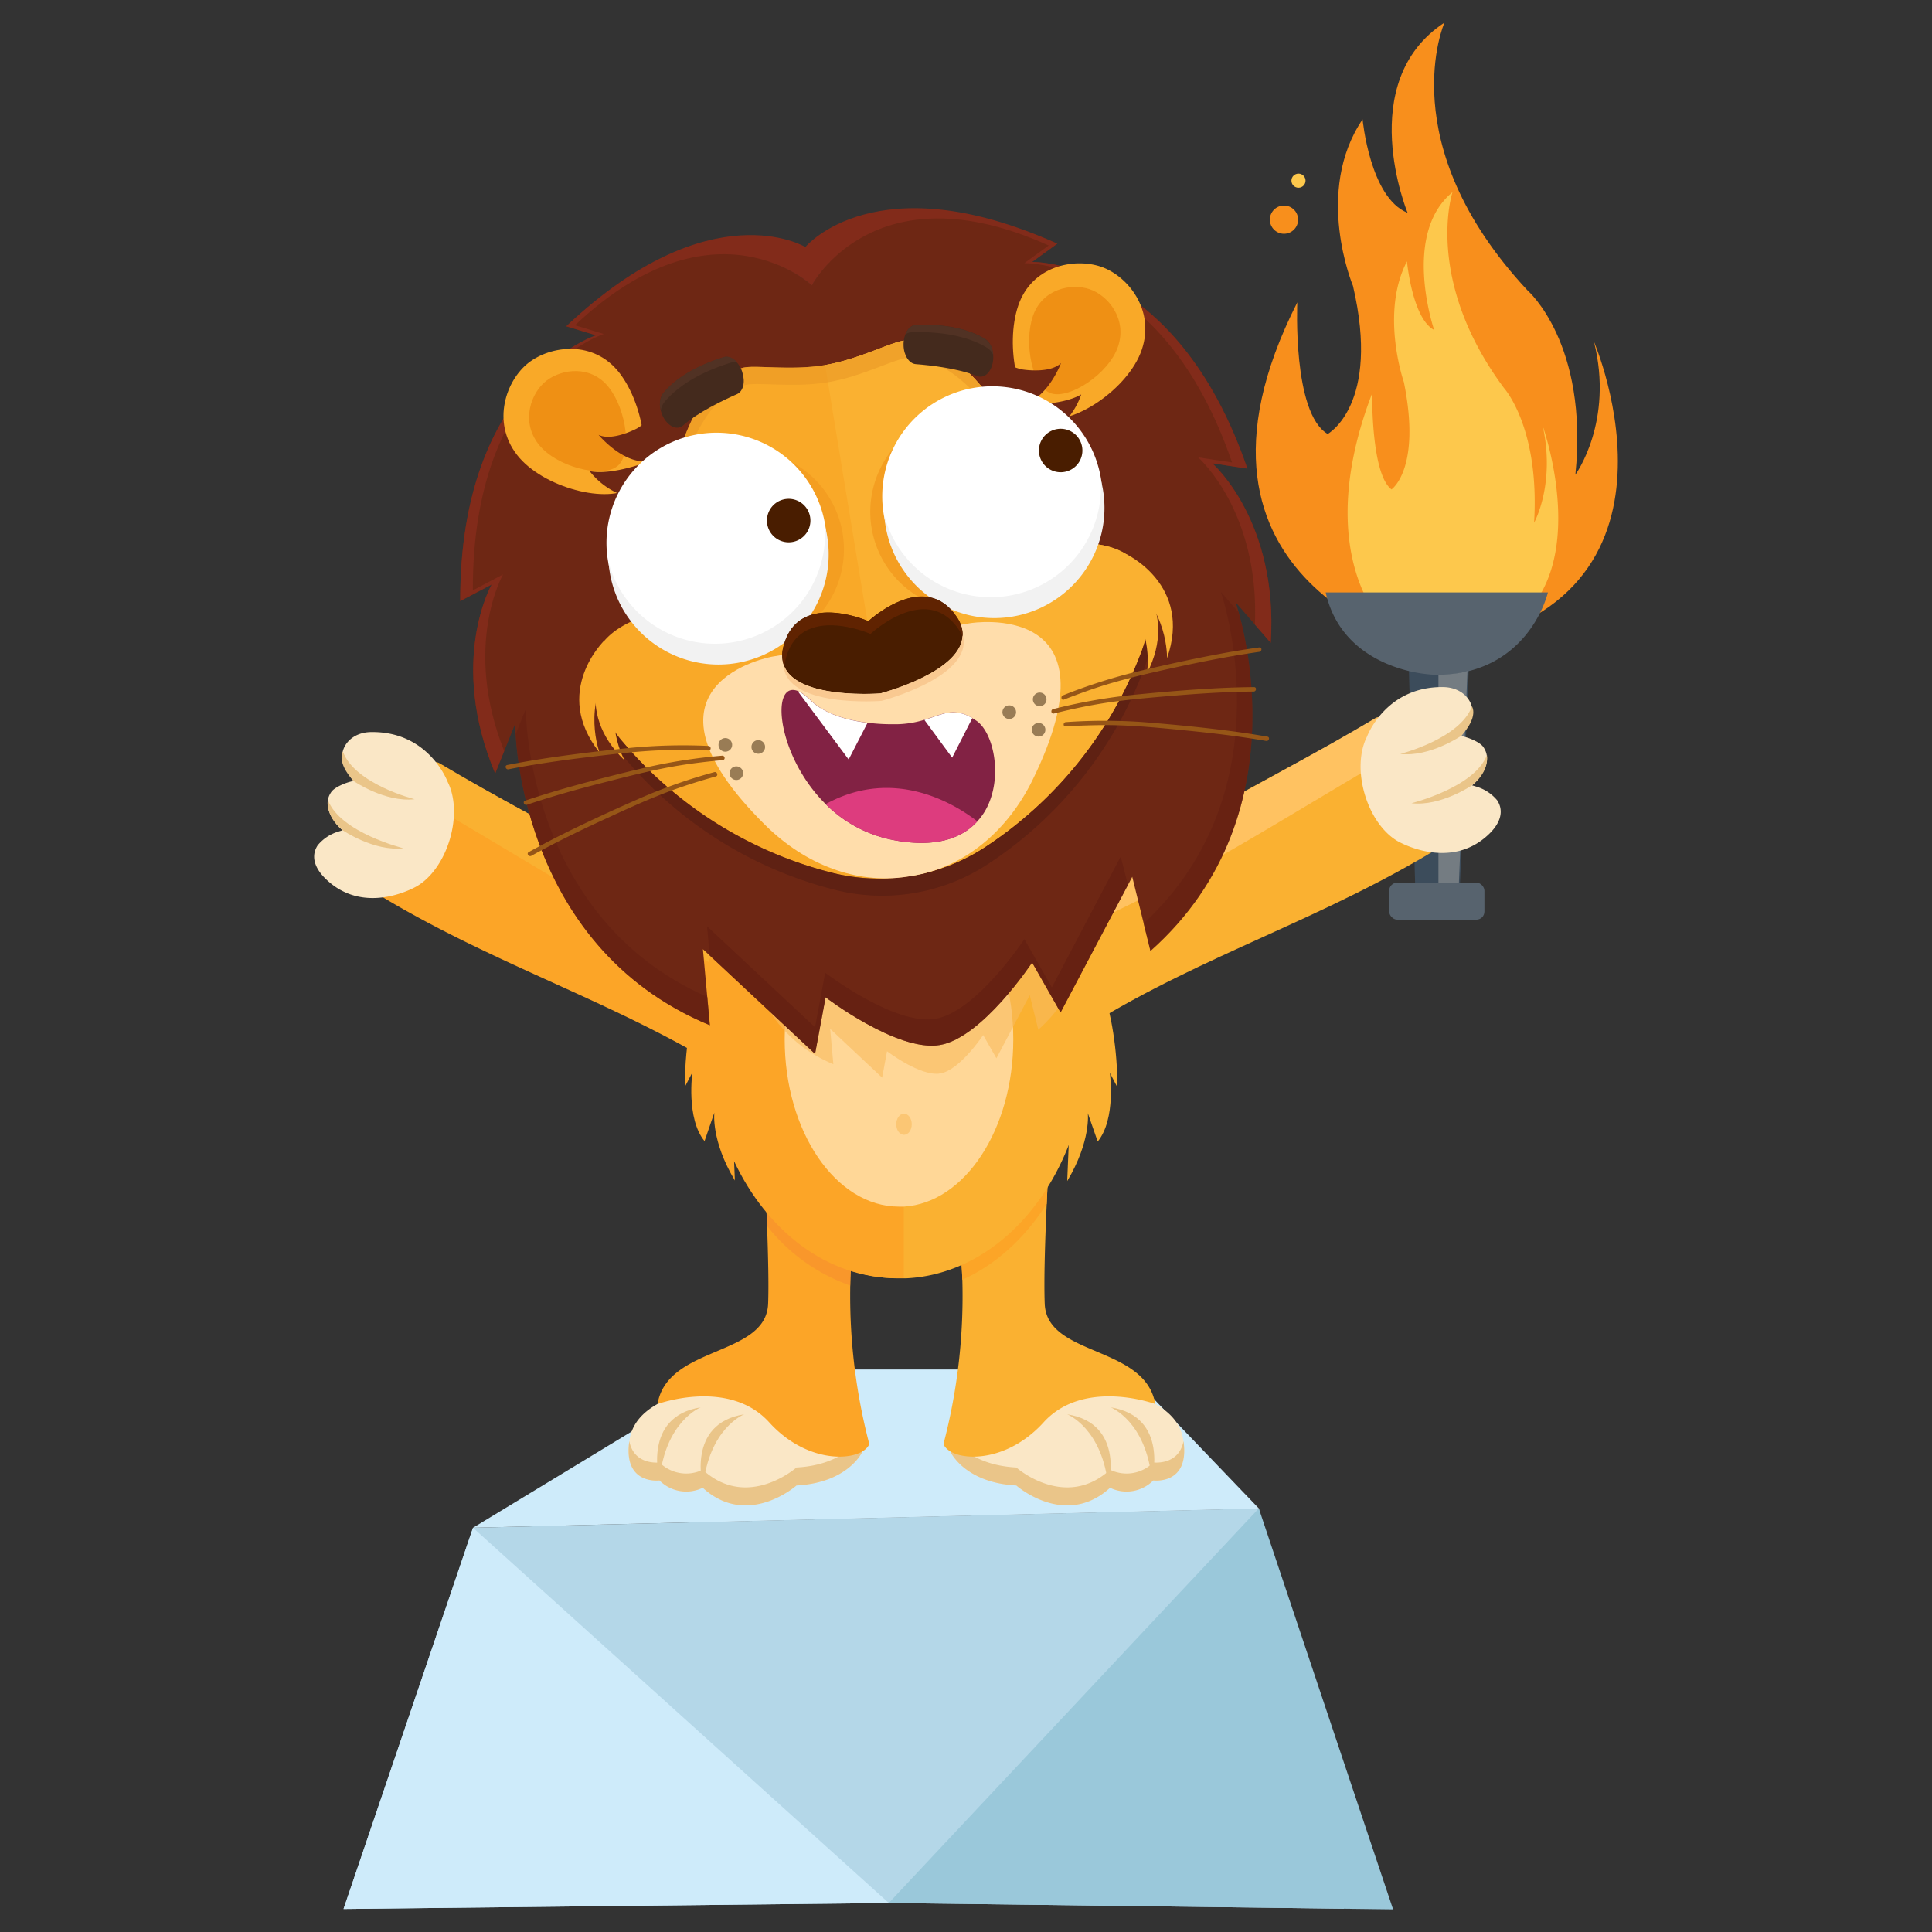 <?xml version="1.0" encoding="UTF-8"?> <svg xmlns="http://www.w3.org/2000/svg" data-name="Layer 1" id="Layer_1" viewBox="0 0 512 512"><rect x="0" y="0" width="512" height="512" fill="#333333" stroke="none"/> <defs> <style>.cls-1{fill:#b4d7e8;}.cls-2{fill:#ceebfa;}.cls-3{fill:#9ac8da;}.cls-4{fill:#f88f1c;}.cls-5{fill:#fdc84c;}.cls-6{fill:#3c4c5b;}.cls-7{fill:#57636e;}.cls-8{fill:#747c82;}.cls-9{fill:#fab131;}.cls-10{fill:#ffc261;}.cls-11{fill:#fae7c6;}.cls-12{fill:#eac589;}.cls-13{fill:#fca527;}.cls-14{fill:#f68e30;opacity:0.56;}.cls-15{fill:#ffd797;}.cls-16{fill:#f9ba5d;opacity:0.6;}.cls-17{fill:#6e2714;}.cls-18,.cls-19{fill:#631f11;}.cls-18{opacity:0.53;}.cls-19,.cls-23{opacity:0.67;}.cls-20{fill:#822b1a;}.cls-21{fill:#f9a928;}.cls-22{fill:#ef9014;}.cls-23{fill:#591e12;}.cls-24{fill:#ea9a26;opacity:0.62;}.cls-25{fill:#ffddab;}.cls-26{fill:#f49e21;}.cls-27{fill:#fff;}.cls-28{fill:#f2f2f2;}.cls-29{fill:#491d00;}.cls-30{fill:#822244;}.cls-31{fill:#dd3c7e;}.cls-32{fill:#997c55;}.cls-33{fill:#965617;}.cls-34{fill:#f9c991;}.cls-35{fill:#602301;}.cls-36{fill:#442a1d;}.cls-37{fill:#513224;}</style> </defs> <title></title> <polygon class="cls-1" points="356.19 505.83 235.54 504.31 91.04 505.9 125.35 404.87 333.6 399.74 356.19 505.83"></polygon> <polygon class="cls-2" points="125.35 404.87 235.54 504.31 91.04 505.9 125.35 404.87"></polygon> <polygon class="cls-3" points="235.54 504.31 333.6 399.74 369.18 506 235.54 504.31"></polygon> <polygon class="cls-2" points="333.6 399.74 333.6 399.74 125.35 404.87 194.49 362.93 333.6 399.74"></polygon> <polyline class="cls-2" points="333.6 399.74 298.29 362.93 194.49 362.93 183.1 403.44"></polyline> <path class="cls-4" d="M382.79,6s-14.22,32.08,22,70.94c0,0,16.25,14,12.7,48.86,0,0,10.27-14.06,4.91-35.28,0,0,30.91,71.7-43.7,81.5,0,0-73-16.71-34.9-91.89,0,0-1.34,29.38,8.05,34.88,0,0,14.09-7.69,6.7-39.26,0,0-10.45-24.9,2.55-44.12,0,0,1.94,20.82,11.93,24.77C373,56.4,358.76,21.76,382.79,6Z"></path> <path class="cls-5" d="M384.92,50.94c-13.55,11.11-4.86,36.5-4.86,36.5-5.79-3-7.2-18.18-7.2-18.18-7.18,13.78-.82,32-.82,32,4.68,23.06-3.28,28.44-3.28,28.44-5.46-4.13-5.12-25.47-5.12-25.47-9.77,25.46-7.09,43.64-1.41,54.62.88,1.7,1.7,3,2.62,4.5,2.11,3.39,3,4.19,5.21,5.76A63.39,63.39,0,0,0,378.7,172a81.74,81.74,0,0,0,22.13-5.81,13.35,13.35,0,0,0,4.58-4.68,11.22,11.22,0,0,1,.81-1.14,28.88,28.88,0,0,0,2.38-3.54c9.65-17.53.25-43.89.25-43.89,3.38,15.5-2.3,25.57-2.3,25.57,1.53-25.29-8-35.7-8-35.7C377.24,74.06,384.92,50.94,384.92,50.94Z"></path> <polyline class="cls-6" points="373.21 172.02 375.16 238.82 386.72 238.82 389.46 172.02 360.82 172.02"></polyline> <rect class="cls-7" height="9.81" rx="2.13" width="25.24" x="368.15" y="233.91"></rect> <path class="cls-7" d="M351.32,157h58.89s-4.81,21.15-28.59,21.88a39.41,39.41,0,0,1-4.6-.36C370.87,177.7,355.05,173.68,351.32,157Z"></path> <path class="cls-8" d="M381.2,178.88v55h5.43l2.26-56.08S387.37,178.58,381.2,178.88Z"></path> <circle class="cls-4" cx="340.27" cy="58.21" r="3.74"></circle> <circle class="cls-5" cx="344.11" cy="47.88" r="1.87"></circle> <path class="cls-9" d="M364.92,190.44c3.47-2,15.31,6.8,16.37,11.77,0,.06.31.66.36.72,4.6,4.59,4.85,18.57.66,21.16-31.19,19.31-63.43,28.92-93.58,47.58-4.55-9.4-9.13-18.6-13.83-27.94C303.13,222.78,333.72,208.06,364.92,190.44Z"></path> <path class="cls-10" d="M296.91,240.91c-5.36,2.57-12.44,8.21-17.4,12.23.07.05-.07-.2-.1-.26-1.18-2.53-2.92-6.11-4-8.3-.77-1.53-.05-.09-.34-.65s.1.13-.13-.2c27.87-21,59.27-35.42,89.57-53.44,2.42-1.45,10.29,2.91,12.09,5.5C349.67,210.74,325.31,227.3,296.91,240.91Z"></path> <path class="cls-11" d="M394.64,221c3.29-3.19,3.82-6.34,2.12-8.92a11.31,11.31,0,0,0-5.44-3.59h0l-1.21-.37a11,11,0,0,0,1.7-1.77c2.34-3.05,3.05-5.9,1.25-8.44-.83-1.17-3.74-2.48-5.85-2.86,1.47-1.64,3-5.08,3-6.49,0-3.1-2.85-6.43-7.8-6.48-15.3-.16-20.18,13.22-20.18,13.22h0c-1.92,3.8-2.26,9.41-.56,15.17s5,10.28,8.7,12.43h0S384.2,231.11,394.64,221Z"></path> <path class="cls-12" d="M387.23,195s-8.34,5.7-16.15,4.8c0,0,15.84-4,19-12.6C390.12,187.23,391.89,189.93,387.23,195Z"></path> <path class="cls-12" d="M390.19,208.06s-8.33,5.71-16.14,4.8c0,0,16.77-4.16,20-12.77C394,200.09,395,204.09,390.19,208.06Z"></path> <path class="cls-13" d="M116,202.4c-3.47-2-15.31,6.8-16.37,11.77a6.14,6.14,0,0,1-.37.72c-4.59,4.59-4.84,18.57-.65,21.16,31.19,19.31,63.43,28.92,93.58,47.58,4.55-9.4,9.13-18.6,13.83-27.94C177.83,234.74,147.24,220,116,202.4Z"></path> <path class="cls-9" d="M184.05,252.87c5.36,2.57,12.44,8.21,17.4,12.23-.07,0,.07-.2.1-.26,1.18-2.53,2.92-6.11,4-8.3.77-1.53.05-.09.34-.65s-.1.13.13-.2c-27.87-21.05-59.27-35.42-89.57-53.44-2.42-1.45-10.29,2.91-12.09,5.5C131.29,222.7,155.65,239.26,184.05,252.87Z"></path> <path class="cls-11" d="M110.51,234.84h0c3.67-2.15,7-6.67,8.7-12.43s1.36-11.37-.56-15.17h0S113.78,193.86,98.48,194c-5,0-7.84,3.38-7.8,6.48,0,1.41,1.58,4.86,3,6.49-2.11.38-5,1.69-5.85,2.86-1.8,2.54-1.09,5.39,1.25,8.44a11,11,0,0,0,1.7,1.77l-1.21.37h0A11.38,11.38,0,0,0,84.2,224c-1.7,2.58-1.17,5.73,2.12,8.92C96.76,243.07,110.51,234.84,110.51,234.84Z"></path> <path class="cls-12" d="M93.73,207s8.34,5.71,16.15,4.8c0,0-15.84-4-19-12.6C90.84,199.19,89.07,201.89,93.73,207Z"></path> <path class="cls-12" d="M90.77,220s8.33,5.71,16.14,4.8c0,0-16.77-4.16-20-12.77C86.94,212.05,86,216.05,90.77,220Z"></path> <path class="cls-11" d="M251.84,384.63s3.65,8.3,17.49,9c0,0,12.94,11.46,24.85.6a10,10,0,0,0,11.46-1.94s10,1.34,7.88-11-23.24-13.54-23.24-13.54H271.41Z"></path> <path class="cls-12" d="M269.33,388.9s12.95,11.46,24.85.59a10,10,0,0,0,11.46-1.93s6.73.9,8-5.64c1.66,11.7-8,10.41-8,10.41a10,10,0,0,1-11.46,1.94c-11.9,10.86-24.85-.6-24.85-.6-13.84-.74-17.49-9-17.49-9l2.14-1.84C256.35,385.26,261,388.45,269.33,388.9Z"></path> <path class="cls-9" d="M306.15,372.08s-18.88-6.93-29.59,4.86-24.82,10.24-26.53,5.74a154.56,154.56,0,0,0,5-43.53,106.39,106.39,0,0,0-1.76-16.09l25.39-27.24s-.73,11-1.27,23.22c-.44,9.69-.77,20.14-.53,26.45C277.39,359.59,303.5,356.47,306.15,372.08Z"></path> <path class="cls-11" d="M228.57,384.63s-3.65,8.3-17.49,9c0,0-13,11.46-24.85.6a10,10,0,0,1-11.46-1.94s-10,1.34-7.88-11,23.24-13.54,23.24-13.54H209Z"></path> <path class="cls-12" d="M211.08,388.9s-13,11.46-24.85.59a10,10,0,0,1-11.46-1.93s-6.73.9-8-5.64c-1.66,11.7,8,10.41,8,10.41a10,10,0,0,0,11.46,1.94c11.9,10.86,24.85-.6,24.85-.6,13.84-.74,17.49-9,17.49-9l-2.14-1.84C224.06,385.26,219.42,388.45,211.08,388.9Z"></path> <path class="cls-13" d="M230.37,382.68c-1.7,4.5-15.82,6.05-26.52-5.74s-29.6-4.85-29.6-4.85c2.64-15.61,28.77-12.5,29.31-26.6.19-5.05,0-12.75-.28-20.59-.55-14.31-1.52-29.08-1.52-29.08l25.39,27.24a109.31,109.31,0,0,0-1.82,17.63A155.19,155.19,0,0,0,230.37,382.68Z"></path> <path class="cls-14" d="M201.76,295.82l25.39,27.24a109.31,109.31,0,0,0-1.82,17.63,48.78,48.78,0,0,1-22.05-15.79C202.73,310.59,201.76,295.82,201.76,295.82Z"></path> <path class="cls-13" d="M278.65,295.82s-.73,11-1.27,23.22c-5.78,9.09-13.49,16.13-22.36,20.11a106.39,106.39,0,0,0-1.76-16.09Z"></path> <path class="cls-12" d="M174.77,392.33s-4.6-16.92,10.91-19.36C185.68,373,176.29,376.61,174.77,392.33Z"></path> <path class="cls-12" d="M186.31,394.17s-4.6-16.92,10.91-19.36C197.22,374.81,187.83,378.45,186.31,394.17Z"></path> <path class="cls-12" d="M305.27,392.33s4.6-16.92-10.9-19.36C294.37,373,303.75,376.61,305.27,392.33Z"></path> <path class="cls-12" d="M293.73,394.17s4.6-16.92-10.91-19.36C282.82,374.81,292.21,378.45,293.73,394.17Z"></path> <path class="cls-9" d="M270.76,227.27s25.36,20.06,25.36,60.87l-2-3.83s1.72,12.18-3.22,18.21L288.28,295s.92,7.31-5.46,18l1.12-27Z"></path> <path class="cls-9" d="M288.37,275.46a76.83,76.83,0,0,1-5.15,28c-7.92,20.28-24.2,34.44-43.16,35.31-.61,0-1.22,0-1.84,0-18.34,0-34.38-12.43-43.12-31a75.81,75.81,0,0,1-7-32.33,74.36,74.36,0,0,1,10.18-38.25Q199.56,235,201,233c9.17-12.82,22.45-20.88,37.22-20.88.62,0,1.23,0,1.84,0,11.7.53,22.38,6.13,30.7,15.1h0a57.31,57.31,0,0,1,3.77,4.51C283.1,243.14,288.37,258.51,288.37,275.46Z"></path> <path class="cls-13" d="M239.51,212.17V338.73c-.62,0-1.23,0-1.85,0-18.34,0-34.38-12.43-43.12-31l.21,5.12c-6.38-10.64-5.44-18-5.44-18l-2.6,7.56c-4.94-6-3.22-18.22-3.22-18.22l-2,3.84c0-24.26,9-41.19,16.24-50.93Q199,235,200.44,233c9.18-12.82,22.45-20.88,37.22-20.88C238.28,212.13,238.89,212.14,239.51,212.17Z"></path> <path class="cls-15" d="M268.53,275.45c0,23.87-12.88,43.34-29,44.32-.43,0-.85,0-1.28,0-16.74,0-30.3-19.86-30.3-44.36s13.56-44.36,30.3-44.36c.43,0,.85,0,1.28,0C255.65,232.11,268.53,251.58,268.53,275.45Z"></path> <path class="cls-16" d="M287.74,244.72c-.15,8.62-2.75,19.43-12.58,28.16l-2.27-9.15-8.83,16.73-3.51-6.16s-6.15,9.3-11.38,10.18-14.09-5.89-14.09-5.89l-1.3,7L220,272.65l.85,9.38c-12.78-5.29-18.76-15.43-21.56-23.79Z"></path> <ellipse class="cls-16" cx="239.57" cy="297.94" rx="2.06" ry="2.8"></ellipse> <path class="cls-17" d="M150.07,86.5l7.9,2.39s-36.17,11.67-36,70.42l8.33-4.38s-11.61,20.19.93,50.08l5.29-13.17s-.16,58.44,51.59,79.86l-1.83-20.16L216,279.29l2.79-15s19,14.55,30.27,12.65,24.46-21.87,24.46-21.87l7.54,13.24,19-35.94L304.88,252c41.88-37.19,22.59-92.36,22.59-92.36l9.3,10.71c2.06-32.34-15.52-47.61-15.52-47.61l9.31,1.41C311.5,68.61,273.5,69.43,273.5,69.43l6.69-4.85c-48.05-21.67-65.06,11-65.06,11S188.36,50.28,150.07,86.5Z"></path> <path class="cls-18" d="M303.07,244.73l1.81,7.31c36.47-32.39,26.55-78.4,23.38-89.75l-4.73-5.44S341.72,208.88,303.07,244.73Z"></path> <path class="cls-19" d="M278.75,261.66l-7.28-12.77S258.72,268.17,247.88,270s-29.2-12.22-29.2-12.22L216,272.23l-28.63-26.76.7,7.7L216,279.29l2.79-15s19,14.55,30.27,12.65,24.46-21.87,24.46-21.87l7.54,13.24L298.9,234.5,297,227Z"></path> <path class="cls-18" d="M139.34,187.87l-2.69,6.69c.72,11.77,6.42,58.49,51.49,77.14l-.68-7.5C139.19,243,139.34,187.87,139.34,187.87Z"></path> <path class="cls-20" d="M321.25,122.78l9.31,1.41C311.5,68.61,273.5,69.43,273.5,69.43l6.69-4.85c-48.05-21.67-66.76.88-66.76.88s-25.07-15.18-63.36,21l7.9,2.39s-36.17,11.67-36,70.42l8.33-4.38s-11.61,20.19.93,50.08l2.38-5.94c-11.09-28-.3-46.8-.3-46.8l-8,4.22c-.2-56.68,34.7-67.94,34.7-67.94l-7.63-2.31c37-34.93,62.77-10.57,62.77-10.57s16.41-31.48,62.77-10.57l-6.46,4.68s36.67-.79,55.05,52.82l-9-1.36s16.36,14.24,15.05,44.33l4.19,4.82C338.83,138.05,321.25,122.78,321.25,122.78Z"></path> <path class="cls-21" d="M164.13,98.79c6.84,8.79,9.07,25.7,3.16,30.3s-23.44.26-30.27-8.53-2.85-19.79,3-24.38S157.29,90,164.13,98.79Z"></path> <path class="cls-22" d="M161.38,102.71c4.72,6.05,6.25,17.71,2.18,20.87s-16.15.19-20.86-5.87-2-13.64,2.1-16.81S156.67,96.65,161.38,102.71Z"></path> <path class="cls-21" d="M269.84,81c-3.58,10.54-.15,27.25,6.94,29.66s22.23-7.43,25.81-18-3.79-19.63-10.88-22S273.42,70.44,269.84,81Z"></path> <path class="cls-22" d="M273.72,83.79c-2.47,7.26-.11,18.78,4.78,20.44s15.32-5.12,17.79-12.39-2.61-13.53-7.5-15.19S276.19,76.52,273.72,83.79Z"></path> <path class="cls-17" d="M177.07,94.45s.35,14.09-8.25,19.08c0,0-6.47,3.5-10.19,1.72,0,0,8.88,10.69,16.63,5.74,0,0-11.88,5.28-19,3.87a19.94,19.94,0,0,0,11,7.09S184.61,119.74,177.07,94.45Z"></path> <path class="cls-17" d="M256.91,82.6S261.2,96,271,97.92c0,0,7.26,1.2,10.19-1.71,0,0-4.88,13-13.84,10.87,0,0,13,1.1,19.19-2.55a19.89,19.89,0,0,1-8.12,10.32S258.07,109,256.91,82.6Z"></path> <path class="cls-21" d="M283.14,144s-20.11-54-43-53.76c-3.27,0-12.15,4.92-21.44,6.5s-19-.16-22,.78c-22.06,6.73-23.37,65-23.37,65-31.3,8.84-8.21,34.17-8.21,34.17a106.89,106.89,0,0,0,55.07,34.52,51.17,51.17,0,0,0,41.21-6.94,106.71,106.71,0,0,0,40.73-50.66S315.61,142.11,283.14,144Z"></path> <path class="cls-23" d="M302.09,173.6a106.71,106.71,0,0,1-40.73,50.66,51.17,51.17,0,0,1-41.21,6.94,106.89,106.89,0,0,1-55.07-34.52s-5.37-5.9-7.42-13c.34,8.93,8.19,17.54,8.19,17.54a106.72,106.72,0,0,0,55.07,34.51,51.1,51.1,0,0,0,41.21-6.94,106.78,106.78,0,0,0,40.72-50.65s4.6-10.7,2-19.25C305.24,166.27,302.09,173.6,302.09,173.6Z"></path> <path class="cls-9" d="M283.14,144s-20.11-54-43-53.76c-3.27,0-12.15,4.92-21.44,6.5-.14,0,22.38,135.44,22.38,135.44a51.29,51.29,0,0,0,20.28-7.93,106.71,106.71,0,0,0,40.73-50.66S315.61,142.11,283.14,144Z"></path> <path class="cls-24" d="M283.91,148.55s-20.11-54-43-53.75c-3.26,0-12.15,4.92-21.43,6.49s-19-.15-22.05.78c-22,6.74-23.37,65-23.37,65l-.76-4.55s1.31-58.25,23.37-65c3.07-.94,12.75.79,22-.78s18.17-6.46,21.44-6.5c22.89-.28,43,53.76,43,53.76Z"></path> <path class="cls-21" d="M160.14,169.77s-14.07,13.53-1.24,29.69c0,0-4.84-12.61,3.56-23.68Z"></path> <path class="cls-21" d="M160.83,173.69s-9.36,14.42,4.72,27.84c0,0-5.82-9.74-.82-22.71Z"></path> <path class="cls-9" d="M298.37,146.8s17.73,8.18,10.9,27.65c0,0,.45-13.51-11.11-21.21Z"></path> <path class="cls-9" d="M299.25,150.69s13.57,10.56,4.66,27.85c0,0,2.31-11.11-6.66-21.73Z"></path> <line class="cls-15" x1="209.44" x2="235.66" y1="188.56" y2="197.44"></line> <path class="cls-25" d="M257.18,165.14,204.72,174s-40,7-1.9,44.68c10.6,10.5,24.19,15.64,37.36,13.69l1.31-.21h0l1.31-.23c13.08-2.47,24.23-11.78,30.81-25.17C297.26,158.62,257.18,165.14,257.18,165.14Z"></path> <path class="cls-26" d="M231,140a26.22,26.22,0,1,1,30.22,21.49A26.23,26.23,0,0,1,231,140Z"></path> <path class="cls-26" d="M223.29,141.25a26.22,26.22,0,1,0-21.51,30.21A26.22,26.22,0,0,0,223.29,141.25Z"></path> <path class="cls-27" d="M218.66,139a29.17,29.17,0,1,0-23.93,33.61A29.18,29.18,0,0,0,218.66,139Z"></path> <path class="cls-28" d="M161.61,151.76a29.2,29.2,0,0,0,57.59-9.7,26.42,26.42,0,0,0-.6-2.73A29.2,29.2,0,0,1,161.28,149C161.34,149.9,161.46,150.83,161.61,151.76Z"></path> <path class="cls-29" d="M214.77,138a5.76,5.76,0,1,0-3.88,5.4A5.77,5.77,0,0,0,214.77,138Z"></path> <path class="cls-27" d="M234.21,136.39a29.17,29.17,0,1,1,33.61,23.92A29.18,29.18,0,0,1,234.21,136.39Z"></path> <path class="cls-28" d="M292.29,129.75a29.2,29.2,0,0,1-57.59,9.7,26.64,26.64,0,0,1-.33-2.78A29.2,29.2,0,0,0,291.69,127Q292.05,128.35,292.29,129.75Z"></path> <path class="cls-29" d="M275.66,121.32a5.76,5.76,0,1,1,5.43,3.83A5.76,5.76,0,0,1,275.66,121.32Z"></path> <path class="cls-30" d="M261,215a16.7,16.7,0,0,1-2,2.67c-4,4.46-11,7.06-22,5a34.43,34.43,0,0,1-18.19-9.57,39.27,39.27,0,0,1-3-3.33c-10.19-12.64-11.11-29.21-4.4-26.66a7.84,7.84,0,0,1,2,1.21c.29.22.59.48.91.76l.54.51c3.84,3.75,10,5.3,15,5.93a51.63,51.63,0,0,0,6.65.41h.11l1.06,0a26.31,26.31,0,0,0,7.25-1.17c3-.9,5.21-2,7.64-2a9,9,0,0,1,4.22,1.07c.27.14.55.29.84.47l.38.22.71.46C263.42,194.14,266,206.49,261,215Z"></path> <path class="cls-31" d="M259,217.67c-4,4.46-11,7.06-22,5a34.43,34.43,0,0,1-18.19-9.57C236.88,203.15,253,213,259,217.67Z"></path> <path class="cls-27" d="M229.9,191.56l-5,9.71L211.4,183.15a7.84,7.84,0,0,1,2,1.21c.29.22.59.48.91.76l.54.51C218.74,189.38,224.93,190.93,229.9,191.56Z"></path> <path class="cls-27" d="M257.67,190.31l-5.34,10.47-7.36-10c3-.9,5.21-2,7.64-2a9,9,0,0,1,4.22,1.07C257.1,190,257.38,190.13,257.67,190.31Z"></path> <circle class="cls-32" cx="275.53" cy="185.34" r="1.81"></circle> <circle class="cls-32" cx="267.46" cy="188.73" r="1.81"></circle> <circle class="cls-32" cx="275.23" cy="193.39" r="1.81"></circle> <circle class="cls-32" cx="192.22" cy="197.4" r="1.81"></circle> <circle class="cls-32" cx="200.95" cy="197.95" r="1.81"></circle> <circle class="cls-32" cx="195.14" cy="204.9" r="1.81"></circle> <path class="cls-33" d="M281.67,184.29A146.66,146.66,0,0,1,301.25,178c6.9-1.64,13.82-3.17,20.78-4.49,3.88-.74,7.77-1.4,11.68-1.94.76-.11.79,1.08,0,1.18-7,1-14,2.35-21,3.86s-13.63,3-20.28,5.05c-3.54,1.12-7,2.38-10.48,3.74C281.31,185.71,281,184.57,281.67,184.29Z"></path> <path class="cls-33" d="M282.46,191.37a145.3,145.3,0,0,1,20.55,0c7.07.56,14.13,1.23,21.16,2.11,3.91.49,7.82,1.06,11.71,1.74.75.13.42,1.27-.33,1.14-7-1.22-14.07-2.07-21.14-2.77s-13.88-1.38-20.85-1.43c-3.71,0-7.42.11-11.12.34C281.68,192.6,281.7,191.41,282.46,191.37Z"></path> <path class="cls-33" d="M279.09,187.92a146.19,146.19,0,0,1,20.23-3.67c7-.72,14.11-1.34,21.18-1.75,3.94-.23,7.89-.38,11.84-.41.76,0,.64,1.17-.12,1.18-7.11.06-14.21.51-21.29,1.1s-13.9,1.15-20.77,2.37c-3.65.65-7.27,1.45-10.87,2.35C278.55,189.27,278.35,188.1,279.09,187.92Z"></path> <path class="cls-33" d="M187.74,197.68a145.29,145.29,0,0,0-20.55.5c-7.05.71-14.1,1.53-21.11,2.56-3.9.57-7.8,1.23-11.67,2-.75.15-.39,1.28.35,1.13,7-1.37,14-2.37,21.08-3.22s13.85-1.68,20.82-1.87c3.7-.11,7.41-.05,11.12.1C188.54,198.9,188.49,197.71,187.74,197.68Z"></path> <path class="cls-33" d="M189.31,204.62a144.75,144.75,0,0,0-19.4,6.79c-6.49,2.84-12.94,5.79-19.3,8.92q-5.31,2.61-10.49,5.48c-.67.37,0,1.34.68,1,6.22-3.45,12.61-6.57,19.07-9.54s12.66-5.86,19.23-8.18c3.5-1.24,7-2.33,10.61-3.32C190.45,205.53,190,204.42,189.31,204.62Z"></path> <path class="cls-33" d="M191.37,200.26a146.51,146.51,0,0,0-20.32,3.16c-6.89,1.62-13.77,3.36-20.59,5.28-3.8,1.08-7.57,2.23-11.31,3.49-.73.25-.22,1.32.49,1.08,6.74-2.27,13.59-4.17,20.48-5.93s13.51-3.47,20.4-4.56c3.66-.59,7.35-1,11-1.35C192.32,201.36,192.12,200.19,191.37,200.26Z"></path> <path class="cls-29" d="M253.53,163.51c-8.53-12.8-23.41,1.13-23.41,1.13s-18.62-8.28-22.48,6.6,25.7,12.52,25.7,12.52S262.05,176.31,253.53,163.51Z"></path> <path class="cls-34" d="M233.34,183.76s-22.64,1.81-25.71-7.71c.42,11.73,26,9.69,26,9.69s24.89-6.47,21.44-17.69C255.33,178.05,233.34,183.76,233.34,183.76Z"></path> <path class="cls-35" d="M230.69,168s14.88-13.93,23.41-1.14a10.67,10.67,0,0,1,1,1.84,8.16,8.16,0,0,0-1.55-5.22c-8.53-12.8-23.41,1.13-23.41,1.13s-18.62-8.28-22.48,6.6a8.1,8.1,0,0,0,.24,5.44,10,10,0,0,1,.33-2.06C212.07,159.74,230.69,168,230.69,168Z"></path> <path class="cls-36" d="M196.73,98.63v.06c.83,2.55.23,5-1.39,5.75-3.74,1.64-10.28,4.77-14.34,8.33-1.75,1.53-4.56-.08-5.69-3.29h0c-.69-2-.53-4,.41-5.21,2.05-2.53,6.64-6.68,16.1-9.6C193.64,94.12,195.84,95.89,196.73,98.63Z"></path> <path class="cls-37" d="M176,106.66c2.25-2.78,7.29-7.34,17.69-10.55a2.91,2.91,0,0,1,1.7,0c-1-1.22-2.38-1.85-3.55-1.49-9.46,2.92-14.05,7.07-16.1,9.6a5.29,5.29,0,0,0-.6,4.55A4.24,4.24,0,0,1,176,106.66Z"></path> <path class="cls-36" d="M239.45,91.43v.07c.06,2.68,1.45,4.84,3.21,5,4.06.31,11.27,1.14,16.27,3.16,2.16.88,4.29-1.56,4.3-5h0c0-2.1-.82-4-2.1-4.79-2.76-1.72-8.46-4.14-18.35-3.79C240.89,86.16,239.39,88.56,239.45,91.43Z"></path> <path class="cls-37" d="M261.68,92.23c-3-1.89-9.3-4.55-20.18-4.17a2.79,2.79,0,0,0-1.58.6c.58-1.5,1.64-2.53,2.86-2.57,9.89-.35,15.59,2.07,18.35,3.79A5.33,5.33,0,0,1,263.2,94,4.41,4.41,0,0,0,261.68,92.23Z"></path> </svg> 